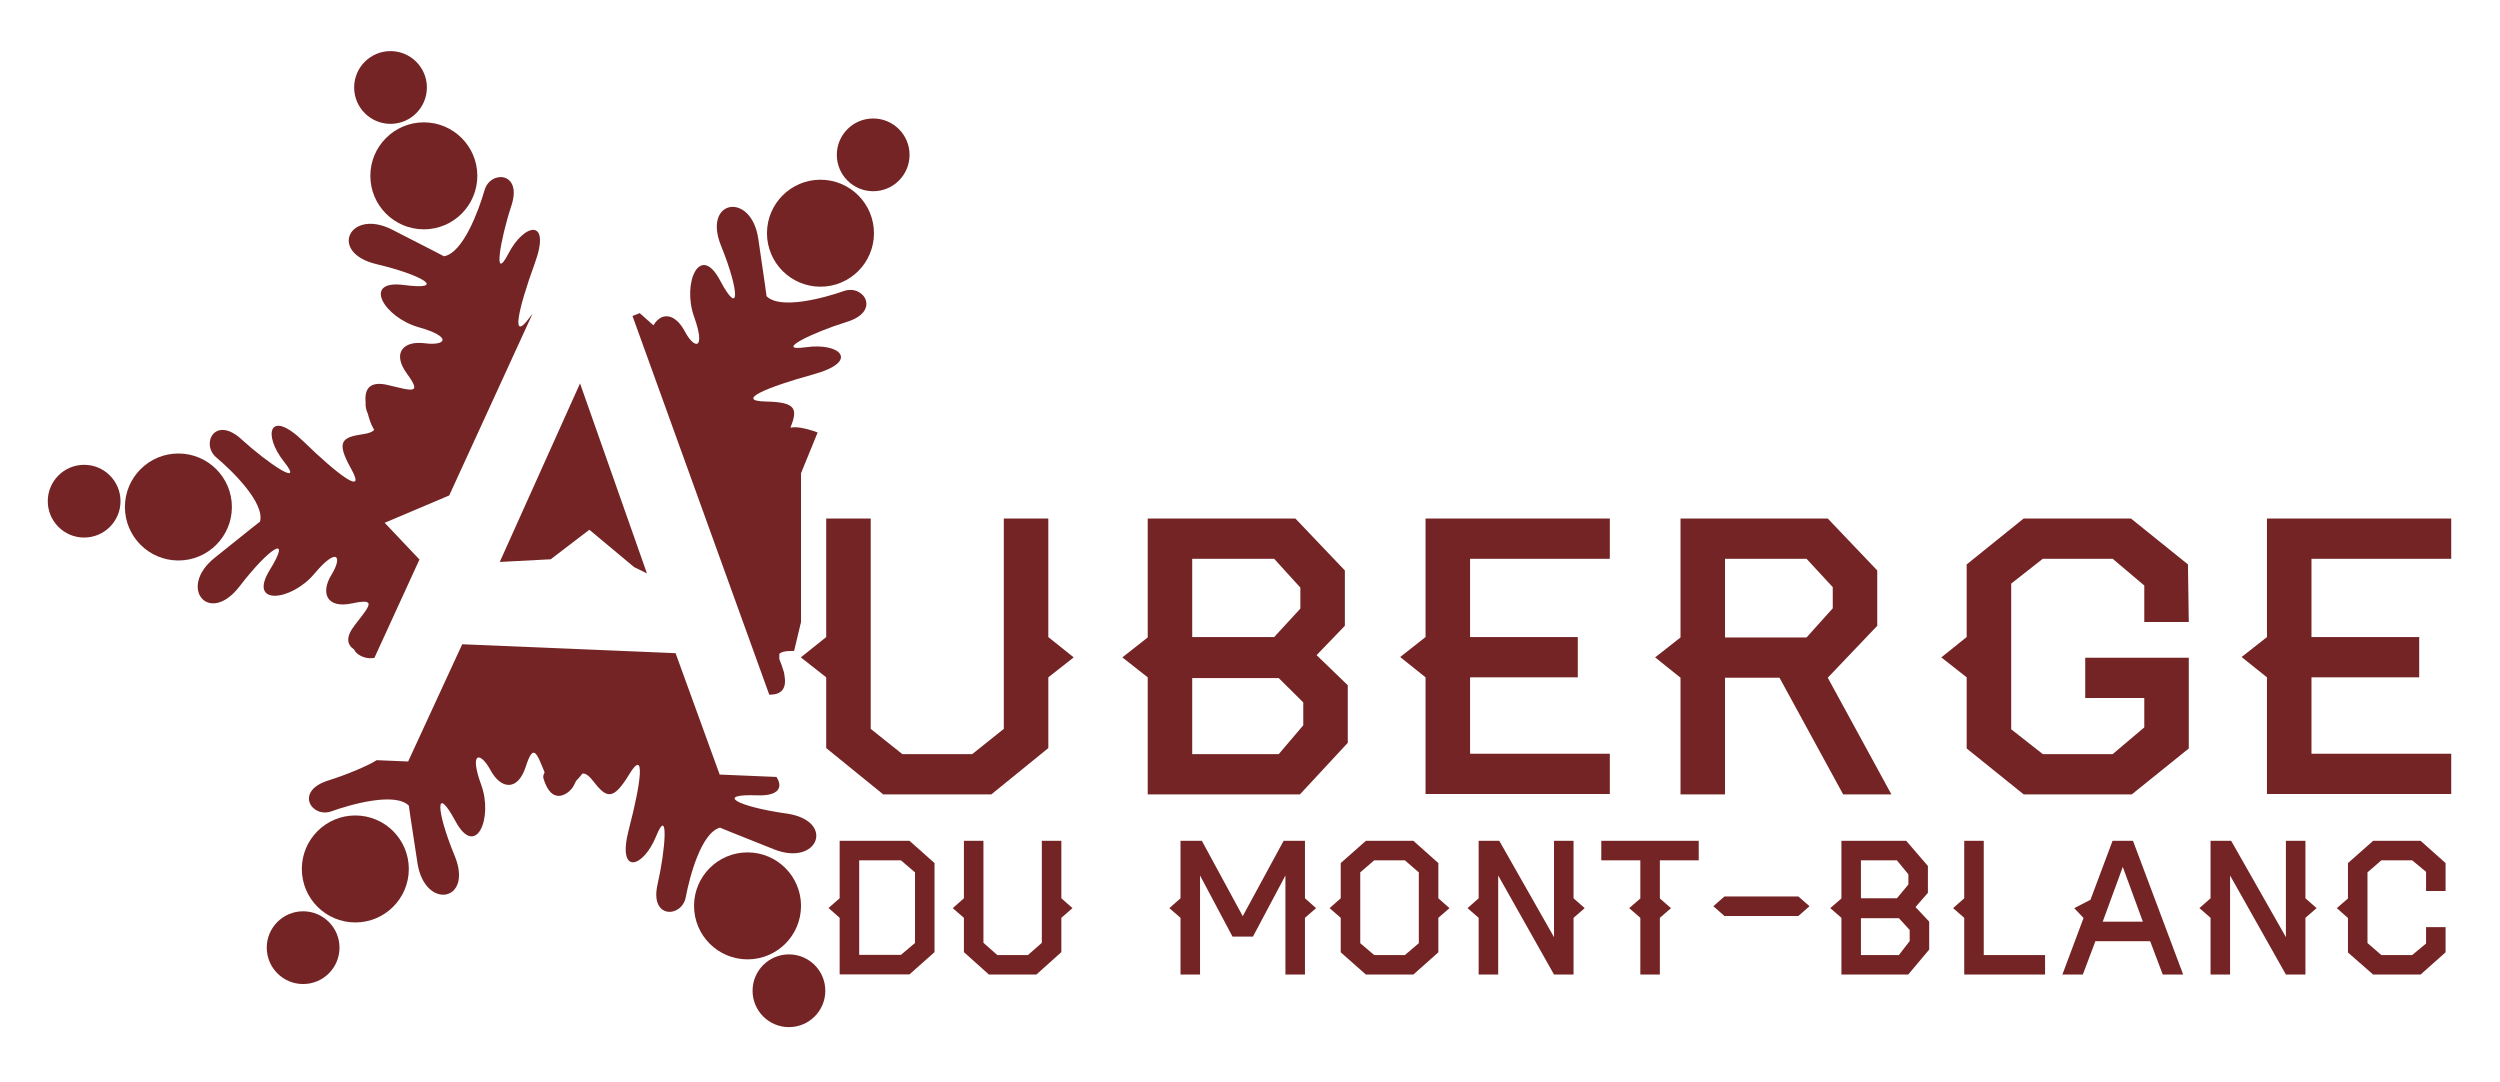 <svg xmlns="http://www.w3.org/2000/svg" xmlns:xlink="http://www.w3.org/1999/xlink" id="Layer_1" x="0px" y="0px" width="455.932px" height="197.242px" viewBox="0 0 455.932 197.242" xml:space="preserve"><g>	<path fill="#742424" d="M195.812,119.889l-4.627,3.638v12.903l-10.392,8.442H161.07l-10.392-8.442v-12.903l-4.627-3.638   l4.627-3.706v-21.62h8.116v38.367l5.765,4.599h12.743l5.765-4.599V94.563h8.116v21.62L195.812,119.889z"></path>	<path fill="#742424" d="M245.798,135.469l-8.723,9.403h-27.763v-21.346l-4.627-3.638l4.627-3.638V94.563h26.928l9.027,9.472v10.09   l-5.158,5.354l5.688,5.49v10.5H245.798z M237.151,110.991v-3.825l-4.779-5.26h-14.943v14.276h14.943L237.151,110.991z    M237.682,132.269v-4.165l-4.475-4.439h-15.778v13.864h15.778L237.682,132.269z"></path>	<path fill="#742424" d="M293.586,144.804h-33.604v-21.277l-4.627-3.706l4.627-3.638v-21.62h33.604v7.344H268.1v14.276h19.645v7.344   H268.1v13.934h25.486V144.804z"></path>	<path fill="#742424" d="M344.939,144.872h-8.799l-11.607-21.276h-9.936v21.276h-8.117v-21.276l-4.627-3.707l4.627-3.638V94.563   h26.854l9.025,9.472v10.09l-9.025,9.472L344.939,144.872z M334.244,110.941v-3.861l-4.779-5.173h-14.867v14.345h14.867   L334.244,110.941z"></path>	<path fill="#742424" d="M399.174,136.499l-10.391,8.373H369.06l-10.393-8.373v-12.973l-4.627-3.638l4.627-3.706v-13.246   l10.393-8.374h19.57l10.393,8.374l0.15,10.501h-8.115v-6.658l-5.766-4.873h-12.744l-5.764,4.53v26.562l5.764,4.53h12.744   l5.766-4.873v-5.354h-10.771v-7.344h18.887L399.174,136.499L399.174,136.499z"></path>	<path fill="#742424" d="M447.037,144.804h-33.604v-21.277l-4.627-3.706l4.627-3.638v-21.62h33.604v7.344h-25.486v14.276h19.646   v7.344h-19.646v13.934h25.486V144.804z"></path></g><g>	<path fill="#742424" d="M170.434,173.641l-4.568,4.06H153.13v-10.316l-2.03-1.797l2.03-1.764v-10.482h12.736l4.568,4.06   L170.434,173.641L170.434,173.641z M166.874,171.977v-12.879l-2.571-2.196h-7.612v17.238h7.612L166.874,171.977z"></path>	<path fill="#742424" d="M195.592,165.62l-2.03,1.764v6.257l-4.559,4.093h-8.652l-4.559-4.093v-6.257l-2.03-1.764l2.03-1.797   v-10.482h3.561v18.603l2.529,2.229h5.591l2.529-2.229v-18.603h3.561v10.482L195.592,165.62z"></path>	<path fill="#742424" d="M240.018,165.62l-2.03,1.764v10.35h-3.561v-18.07l-5.923,11.148h-3.727l-5.923-11.148v18.07h-3.561v-10.35   l-2.03-1.764l2.03-1.797v-10.482h3.894l7.455,13.743l7.454-13.743h3.894v10.482L240.018,165.62z"></path>	<path fill="#742424" d="M264.345,165.62l-2.03,1.764v6.29l-4.559,4.06h-8.652l-4.593-4.06v-6.29l-2.03-1.764l2.03-1.797V157.4   l4.593-4.06h8.652l4.559,4.06v6.423L264.345,165.62z M258.754,172.01v-12.912l-2.537-2.196h-5.608l-2.537,2.196v12.912l2.537,2.163   h5.608L258.754,172.01z"></path>	<path fill="#742424" d="M289.003,165.62l-2.03,1.764v10.35h-3.561l-10.183-18.07v18.07h-3.562v-10.35l-2.029-1.764l2.029-1.797   v-10.482h3.761l9.983,17.57v-17.57h3.561v10.482L289.003,165.62z"></path>	<path fill="#742424" d="M309.803,156.902h-7.09v6.955l2.031,1.764l-2.031,1.764v10.35h-3.561v-10.35l-2.029-1.764l2.029-1.764   v-6.955h-7.121v-3.561h17.771v3.561H309.803z"></path>	<path fill="#742424" d="M330.002,165.271l-2.031,1.78h-13.477l-2.031-1.78l2.031-1.78h13.477L330.002,165.271z"></path>	<path fill="#742424" d="M351.832,173.174l-3.828,4.56h-12.18v-10.35l-2.029-1.764l2.029-1.764V153.34h11.814l3.959,4.592v4.893   l-2.262,2.596l2.496,2.662L351.832,173.174L351.832,173.174z M348.037,161.306v-1.854l-2.096-2.55h-6.557v6.922h6.557   L348.037,161.306z M348.272,171.623v-2.02l-1.965-2.153h-6.922v6.723h6.922L348.272,171.623z"></path>	<path fill="#742424" d="M372.963,177.734h-14.742v-10.35l-2.029-1.764l2.029-1.797v-10.482h3.561v20.832h11.182v3.561H372.963z"></path>	<path fill="#742424" d="M398.154,177.734h-3.727l-2.297-6.09h-9.984l-2.295,6.09h-3.727l3.859-10.316l-1.697-1.797l2.961-1.53   l4.027-10.749h3.727L398.154,177.734z M390.799,168.083l-3.66-9.983l-3.66,9.983H390.799z"></path>	<path fill="#742424" d="M422.48,165.62l-2.031,1.764v10.35h-3.561l-10.184-18.07v18.07h-3.561v-10.35l-2.029-1.764l2.029-1.797   v-10.482h3.762l9.982,17.57v-17.57h3.561v10.482L422.48,165.62z"></path>	<path fill="#742424" d="M446.008,173.674l-4.561,4.06h-8.65l-4.594-4.026v-6.29l-2.029-1.797l2.029-1.764v-6.456l4.594-4.06h8.65   l4.561,4.06v5.092h-3.561v-3.494l-2.529-2.097h-5.625l-2.529,2.192v12.887l2.529,2.192h5.625l2.529-2.097v-2.995h3.561V173.674z"></path></g><g>	<circle fill="#742424" cx="159.246" cy="28.241" r="6.633"></circle>	<circle fill="#742424" cx="149.632" cy="42.531" r="9.755"></circle>	<path fill="#742424" d="M70.152,95.343l11.772-4.985L97.123,57.21c-0.185,0.234-0.375,0.482-0.575,0.751   c-3.44,4.639-2.043-1.631,0.986-9.945s-1.926-7.335-4.804-1.783s-1.502-2.557,0.54-8.744c2.042-6.186-3.848-6.485-4.908-2.793   c-1.06,3.691-3.911,11.451-7.399,12.044c0,0-1.666-0.9-9.439-4.855s-11.723,4.185-2.869,6.288s12.749,4.816,5.011,3.804   s-3.609,5.929,2.666,7.694s5.007,3.436,1.138,2.93s-6.05,1.727-3.245,5.557s0.957,3.116-3.471,2.064   c-3.294-0.782-4.319,0.651-4.078,3.17c-0.05,0.633,0.089,1.281,0.272,1.744c0.028,0.071,0.064,0.143,0.102,0.216   c0.084,0.319,0.176,0.643,0.283,0.98c0.295,0.929,0.604,1.578,0.908,2.044c-0.25,0.346-0.822,0.625-1.941,0.79   c-3.964,0.582-5.079,1.301-2.256,6.34c2.823,5.039-2.325,1.195-8.668-4.974s-7.48-1.248-3.594,3.652s-2.948,0.322-7.755-4.076   c-4.807-4.398-7.492,0.853-4.559,3.332s8.843,8.26,7.955,11.685c0,0-1.504,1.151-8.296,6.621s-0.985,12.409,4.561,5.193   c5.546-7.216,9.617-9.657,5.523-3.013s3.93,5.721,8.111,0.72s5.186-3.16,3.139,0.162c-2.047,3.322-0.903,6.226,3.739,5.237   c4.643-0.989,3.234,0.404,0.461,4.012c-1.62,2.107-1.414,3.495-0.095,4.39c0.447,0.961,1.64,1.439,2.454,1.561   c0.359,0.054,0.803,0.021,1.253-0.015l8.224-17.955L70.152,95.343z"></path>	<path fill="#742424" d="M146.085,86.298l3.029-7.426c-0.607-0.238-1.287-0.452-2.032-0.641c-1.412-0.359-2.326-0.371-2.925-0.229   c1.339-3.421,1.096-4.664-4.474-4.776c-5.774-0.116,0.146-2.61,8.677-4.958s4.863-5.82-1.33-4.948   c-6.193,0.872,1.214-2.706,7.44-4.626c6.225-1.92,3.056-6.893-0.567-5.618s-11.599,3.446-14.104,0.947   c0,0-0.232-1.879-1.512-10.506c-1.28-8.626-10.204-7.13-6.787,1.305c3.416,8.435,3.461,13.182-0.197,6.288   c-3.658-6.893-6.923,0.494-4.727,6.631c2.197,6.137,0.101,6.072-1.728,2.625c-1.57-2.957-4.06-3.723-5.682-1.037l-2.499-2.223   l-1.317,0.523l24.94,69.058c2.461,0.041,3.151-1.338,2.785-3.471c-0.02-0.212-0.053-0.412-0.096-0.588   c-0.027-0.109-0.066-0.224-0.112-0.34c-0.18-0.648-0.43-1.346-0.741-2.081l0.007-0.963c0.294-0.309,0.898-0.51,2.03-0.523   c0.231-0.003,0.45-0.008,0.662-0.014l1.26-5.281L146.085,86.298L146.085,86.298z"></path>	<path fill="#742424" d="M145.569,148.872c-0.619-0.217-1.327-0.391-2.137-0.505c-9.012-1.269-13.142-3.608-5.344-3.32   c4.044,0.149,4.706-1.534,3.518-3.353l-10.359-0.435l-8.038-22.132l-38.914-1.632l-9.862,21.381l-5.729-0.24   c-1.676,1.054-5.436,2.632-8.849,3.71c-6.213,1.961-3.01,6.913,0.604,5.614c3.614-1.299,11.576-3.524,14.097-1.041   c0,0,0.244,1.878,1.582,10.496c1.337,8.618,10.251,7.062,6.778-1.35c-3.472-8.412-3.549-13.158,0.155-6.29   c3.704,6.869,6.92-0.54,4.682-6.662s-0.141-6.071,1.711-2.637s4.939,3.897,6.405-0.617c1.393-4.289,1.918-2.769,3.455,1   c-0.23,0.415-0.311,0.781-0.22,1.088c1.436,4.842,4.208,3.07,5.19,1.857c0.284-0.351,0.518-0.882,0.767-1.383   c0.377-0.384,0.758-0.833,1.141-1.323c0.465-0.112,1.065,0.19,1.918,1.285c2.46,3.162,3.635,3.778,6.628-1.161   c2.993-4.94,2.186,1.434-0.056,9.993c-2.241,8.559,2.601,7.124,4.949,1.328c2.348-5.796,1.733,2.406,0.276,8.756   c-1.457,6.35,4.435,6.098,5.146,2.324c0.712-3.774,2.828-11.765,6.246-12.681c0,0,1.743,0.741,9.85,3.955   C148.539,157.82,151.829,151.067,145.569,148.872"></path>	<polygon fill="#742424" points="91.144,102.485 100.436,101.997 107.481,96.611 115.645,103.424 117.986,104.576 105.783,69.921     "></polygon>	<circle fill="#742424" cx="143.881" cy="180.687" r="6.633"></circle>	<circle fill="#742424" cx="136.33" cy="165.207" r="9.755"></circle>	<circle fill="#742424" cx="55.282" cy="172.828" r="6.633"></circle>	<circle fill="#742424" cx="64.801" cy="158.474" r="9.755"></circle>	<circle fill="#742424" cx="15.345" cy="91.402" r="6.633"></circle>	<circle fill="#742424" cx="32.536" cy="92.462" r="9.755"></circle>	<circle fill="#742424" cx="71.219" cy="15.954" r="6.633"></circle>	<circle fill="#742424" cx="77.296" cy="32.069" r="9.755"></circle></g></svg>